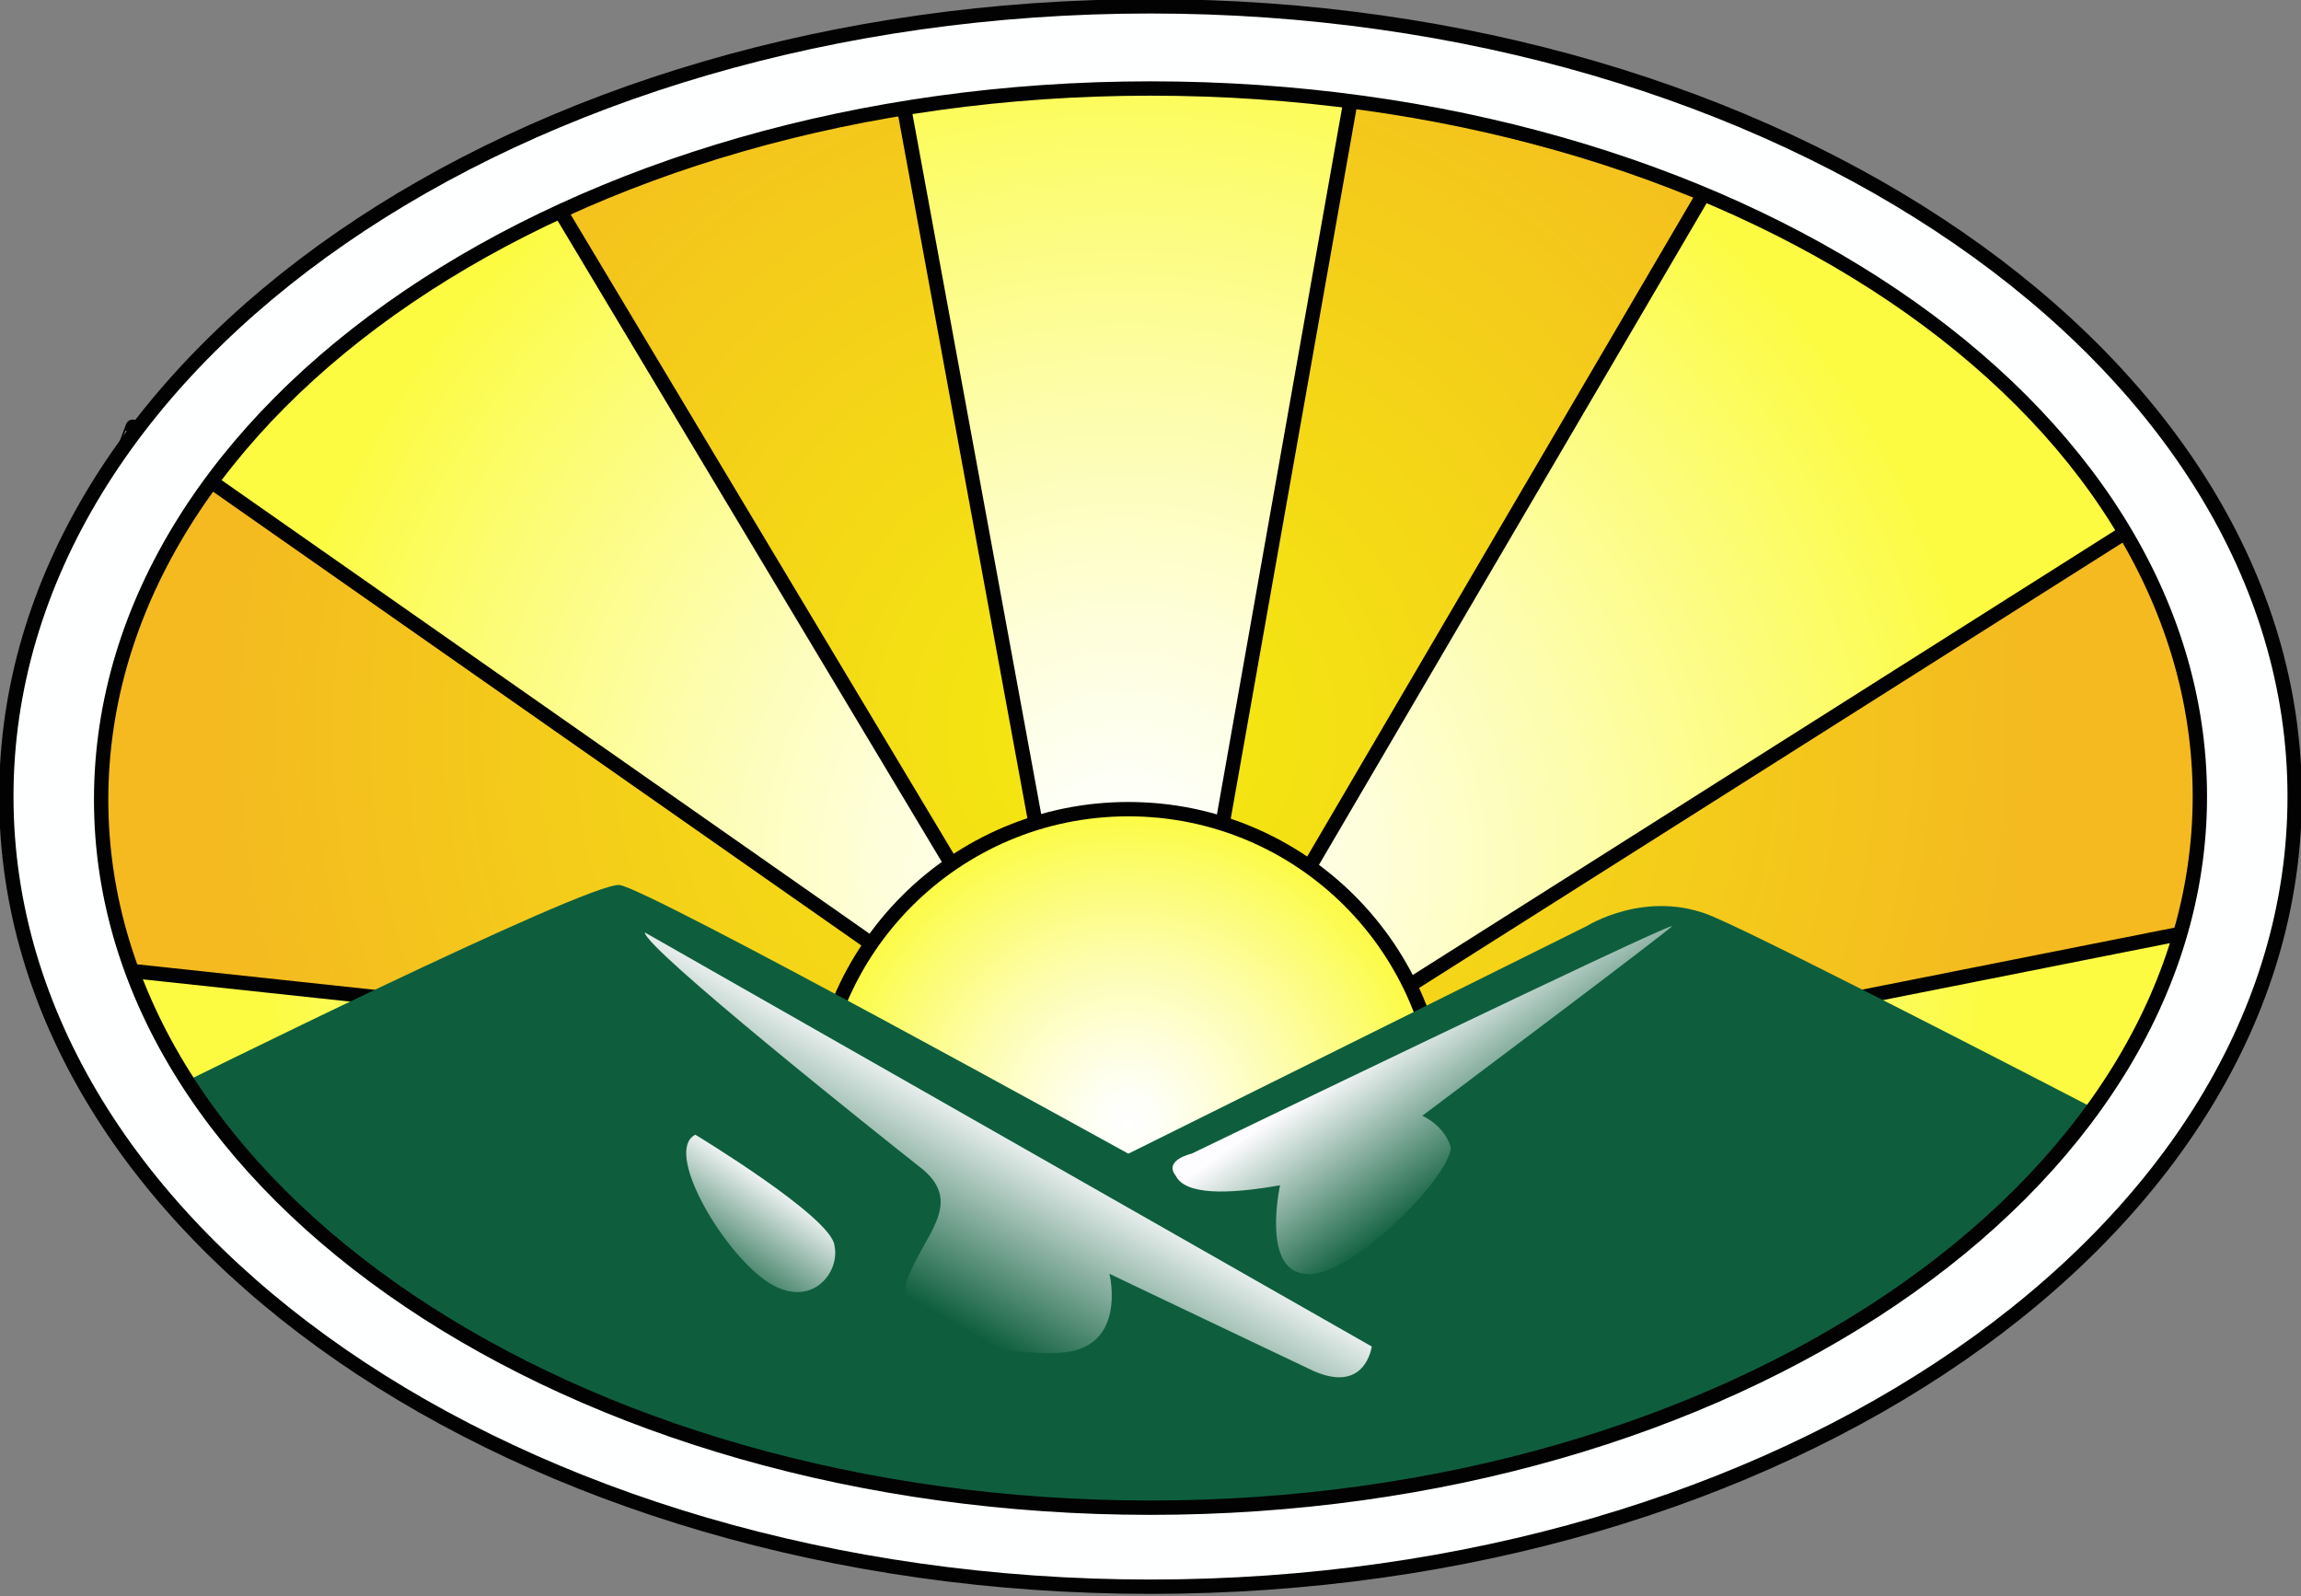 <svg xmlns="http://www.w3.org/2000/svg" xml:space="preserve" id="Слой_1" x="0" y="0" style="enable-background:new 0 0 72.8 50.5" version="1.1" viewBox="0 0 72.8 50.5"><rect x="0" y="0" width="72.8" height="50.5" fill="#808080" stroke="none"/><style type="text/css">.st0,.st1,.st2{fill:url(#SVGID_1_);stroke:#020202;stroke-width:.454;stroke-miterlimit:10}.st1,.st2{fill:url(#SVGID_2_)}.st2{fill:url(#SVGID_3_)}.st3{fill:#0e5e3e}.st4{fill:url(#SVGID_4_)}.st5{fill:url(#SVGID_5_)}.st6{fill:url(#SVGID_6_)}.st7{fill:#feffff;stroke:#020202;stroke-width:.454;stroke-miterlimit:10}</style><g id="_x31_2325"><g><radialGradient id="SVGID_1_" cx="35.596" cy="22.966" r="27.62" gradientTransform="matrix(1 0 0 -1 0 50.343)" gradientUnits="userSpaceOnUse"><stop offset="0" style="stop-color:#feffff"/><stop offset=".107" style="stop-color:#fefff5"/><stop offset=".293" style="stop-color:#fefed8"/><stop offset=".535" style="stop-color:#fdfdab"/><stop offset=".82" style="stop-color:#fcfc6c"/><stop offset="1" style="stop-color:#fcfb41"/></radialGradient><path d="M5.3 35.9s-4-.6-3.3-7.3S8.6 5.5 18.6 4.1s25-4.7 38.9 2.8C68.4 13.2 71.9 19.3 70.3 28c-1.6 7.2-6.9 11.4-7.6 11.2-.7-.1-57.4-3.3-57.4-3.3z" class="st0"/><radialGradient id="SVGID_2_" cx="35.541" cy="27.17" r="28.829" gradientTransform="matrix(1 0 0 -1 0 50.343)" gradientUnits="userSpaceOnUse"><stop offset="0" style="stop-color:#f4eb10"/><stop offset="1" style="stop-color:#f4ba20"/></radialGradient><path d="m70.9 23.5-2.8-7.2L43.3 32l-2.5-3.5L54.1 5.8l-11.3-3L38 29.9l-4.6-.4-4.8-26.1-12 1.4L30.5 28s.5 1.6 1.2 3.8c-1.7-.7-3.5-1.5-3.5-1.5l-24-16.8S.1 24.4.2 24.8s1 5.6 1 5.6l20.5 2.2L33 36.1c1.2 3.7 2.4 7.3 2.7 7.4.6.2 31.8-7.6 31.8-7.6s-6.9-1.7-7.5-1.7-3.4-2.2-3.4-2.2l12.6-2.5 1.7-6z" class="st1"/><radialGradient id="SVGID_3_" cx="35.695" cy="14.825" r="9.884" gradientTransform="matrix(1 0 0 -1 0 50.343)" gradientUnits="userSpaceOnUse"><stop offset="0" style="stop-color:#feffff"/><stop offset=".107" style="stop-color:#fefff5"/><stop offset=".293" style="stop-color:#fefed8"/><stop offset=".535" style="stop-color:#fdfdab"/><stop offset=".82" style="stop-color:#fcfc6c"/><stop offset="1" style="stop-color:#fcfb41"/></radialGradient><circle cx="35.7" cy="35.5" r="9.9" class="st2"/><path d="M5.3 34.5s13.3-6.6 14.3-6.5c.9.1 16.1 8.5 16.1 8.5l14.5-7.2s1.9-1.2 4-.3c2.1.9 12.5 6.3 12.5 6.3l-9.1 8.9-10.7 4.3-18 .5-16.4-5.5-7.8-7 .6-2z" class="st3"/><linearGradient id="SVGID_4_" x1="32.196" x2="28.979" y1="14.816" y2="9.169" gradientTransform="matrix(1 0 0 -1 0 50.343)" gradientUnits="userSpaceOnUse"><stop offset="0" style="stop-color:#fdfcfe"/><stop offset="1" style="stop-color:#feffff;stop-opacity:0"/></linearGradient><path d="m20.4 29.5 23 13.1s-.2 1.6-2 .7c-1.9-.9-6.3-3-6.3-3s.6 2.4-1.6 2.5c-2.2.1-5.3-.8-4.8-2.3.5-1.4 1.8-2.4.5-3.5-1.4-1.1-8.8-7-8.8-7.5z" class="st4"/><linearGradient id="SVGID_5_" x1="24.642" x2="22.446" y1="12.991" y2="9.761" gradientTransform="matrix(1 0 0 -1 0 50.343)" gradientUnits="userSpaceOnUse"><stop offset="0" style="stop-color:#fdfcfe"/><stop offset="1" style="stop-color:#feffff;stop-opacity:0"/></linearGradient><path d="M22 35.9s4.3 2.6 4.4 3.5c.2.9-.8 2.1-2.2 1.1S21 36.4 22 35.9z" class="st5"/><linearGradient id="SVGID_6_" x1="44.351" x2="47.387" y1="17.88" y2="13.617" gradientTransform="matrix(1 0 0 -1 0 50.343)" gradientUnits="userSpaceOnUse"><stop offset="0" style="stop-color:#fdfcfe"/><stop offset="1" style="stop-color:#feffff;stop-opacity:0"/></linearGradient><path d="M37.7 36.5s-.9.2-.5.7c.3.6 1.6.6 3.3.3 0 0-.6 2.7.8 2.8 1.4.2 4.6-3.1 4.6-4-.2-.7-.9-1-.9-1s8-6 7.9-6c-.3 0-15.2 7.2-15.2 7.2z" class="st6"/><g><path d="M36.4.2C16.4.2.2 11.4.2 25.2s16.2 25 36.2 25 36.2-11.2 36.2-25S56.3.2 36.4.2zm0 47.5c-18.3 0-33.2-10-33.2-22.4S18 2.8 36.4 2.8s33.2 10 33.2 22.4-14.9 22.5-33.2 22.5z" class="st7"/></g></g></g></svg>